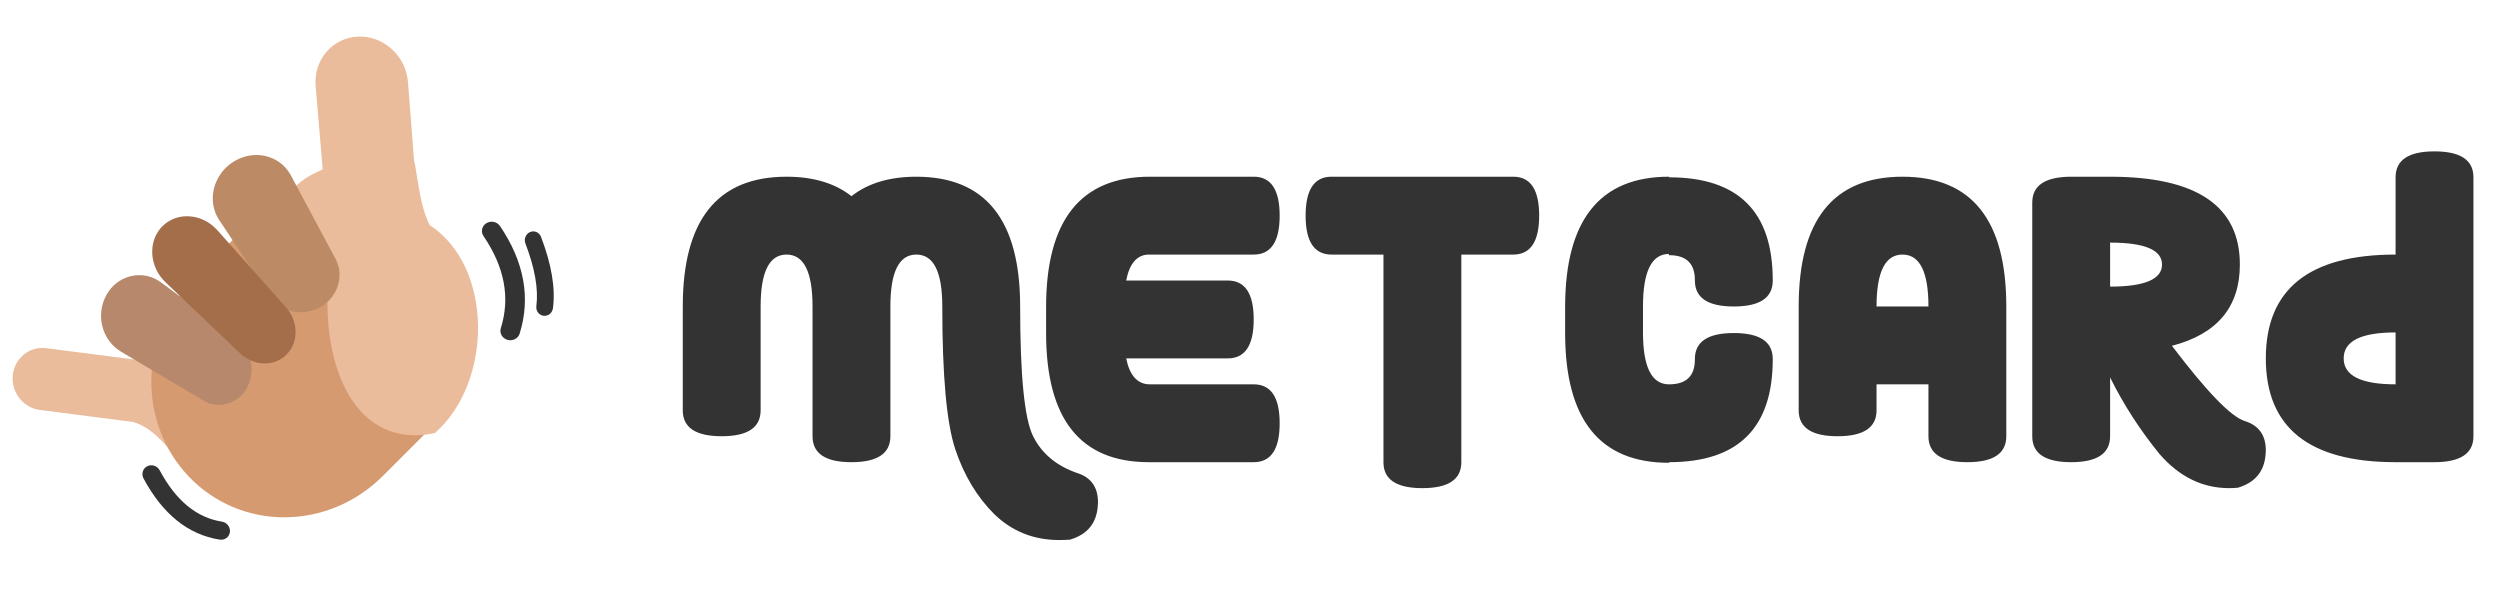 <?xml version="1.0" encoding="UTF-8"?> <svg xmlns="http://www.w3.org/2000/svg" width="238" height="58" viewBox="0 0 238 58" fill="none"><path d="M90.941 42.765C90.118 40.294 89.706 35.765 89.706 29.177C89.706 25.882 88.882 24.235 87.235 24.235C85.588 24.235 84.765 25.882 84.765 29.177V41.529C84.765 43.176 83.529 44 81.059 44C78.588 44 77.353 43.176 77.353 41.529V29.177C77.353 25.882 76.529 24.235 74.882 24.235C73.235 24.235 72.412 25.882 72.412 29.177V39.059C72.412 40.706 71.177 41.529 68.706 41.529C66.261 41.529 65.026 40.725 65 39.117V29.177C65 20.941 68.294 16.823 74.882 16.823C77.43 16.823 79.489 17.441 81.059 18.677C82.629 17.441 84.688 16.823 87.235 16.823C93.823 16.823 97.118 20.941 97.118 29.177C97.118 35.765 97.529 39.882 98.353 41.529C99.177 43.176 100.566 44.341 102.522 45.023C103.86 45.435 104.529 46.368 104.529 47.822C104.529 47.925 104.523 48.04 104.51 48.169C104.394 49.816 103.513 50.884 101.866 51.373C101.518 51.399 101.177 51.412 100.843 51.412C98.411 51.412 96.346 50.588 94.647 48.941C93 47.294 91.765 45.235 90.941 42.765ZM119.353 16.823C121 16.823 121.824 18.059 121.824 20.529C121.824 23 121 24.235 119.353 24.235H109.393C108.261 24.235 107.534 25.059 107.212 26.706H116.882C118.529 26.706 119.353 27.941 119.353 30.412C119.353 32.882 118.529 34.118 116.882 34.118H107.212C107.547 35.765 108.3 36.588 109.471 36.588H119.353C121 36.588 121.824 37.824 121.824 40.294C121.824 42.765 121 44 119.353 44H109.374C102.85 44 99.588 39.902 99.588 31.705V29.234C99.588 20.96 102.882 16.823 109.471 16.823H119.353ZM139.118 24.235V44C139.118 45.647 137.882 46.471 135.412 46.471C132.967 46.471 131.732 45.666 131.706 44.058V24.235H126.765C125.118 24.235 124.294 23 124.294 20.529C124.294 18.085 125.098 16.849 126.707 16.823H144.117C145.725 16.849 146.529 18.085 146.529 20.529C146.529 23 145.706 24.235 144.059 24.235H139.118ZM158.902 36.588C160.536 36.588 161.353 35.797 161.353 34.214V34.176C161.353 32.529 162.588 31.705 165.059 31.705C167.504 31.705 168.739 32.509 168.765 34.118V34.214C168.765 40.738 165.477 44 158.902 44V44.058H158.882C152.294 44.058 149 39.94 149 31.705V29.234C149 20.96 152.294 16.823 158.882 16.823H158.902V16.881C165.477 16.881 168.765 20.143 168.765 26.667V26.764C168.739 28.372 167.504 29.177 165.059 29.177C162.588 29.177 161.353 28.353 161.353 26.706V26.667C161.353 25.085 160.536 24.293 158.902 24.293H158.882V24.177C157.235 24.177 156.412 25.844 156.412 29.177V31.647C156.412 34.941 157.235 36.588 158.882 36.588H158.902ZM178.647 29.177H183.588C183.588 25.882 182.765 24.235 181.118 24.235C179.471 24.235 178.647 25.882 178.647 29.177ZM191 41.529C191 43.176 189.765 44 187.294 44C184.824 44 183.588 43.176 183.588 41.529V36.588H178.647V39.059C178.647 40.706 177.412 41.529 174.941 41.529C172.496 41.529 171.261 40.725 171.235 39.117V29.177C171.235 20.941 174.529 16.823 181.118 16.823C187.706 16.823 191 20.941 191 29.177V41.529ZM200.882 23.096V27.285C204.176 27.285 205.824 26.584 205.824 25.181C205.824 23.791 204.176 23.096 200.882 23.096ZM200.882 35.932V41.529C200.882 43.176 199.647 44 197.176 44C194.732 44 193.496 43.196 193.471 41.587V19.236C193.496 17.641 194.719 16.836 197.138 16.823H200.882C209.118 16.823 213.235 19.609 213.235 25.181C213.235 29.221 211.08 31.802 206.769 32.921C210.076 37.283 212.386 39.67 213.699 40.082C215.037 40.494 215.706 41.426 215.706 42.88C215.706 42.983 215.699 43.099 215.687 43.228C215.571 44.875 214.689 45.943 213.042 46.432C212.759 46.458 212.483 46.471 212.212 46.471C209.677 46.471 207.471 45.39 205.592 43.228C203.726 40.938 202.156 38.505 200.882 35.932ZM228.059 24.235V16.881C228.059 15.234 229.294 14.411 231.765 14.411C234.21 14.411 235.445 15.215 235.471 16.823V41.587C235.445 43.183 234.222 43.987 231.803 44H228.059C219.824 44 215.706 40.706 215.706 34.118C215.706 27.529 219.824 24.235 228.059 24.235ZM228.059 36.588V31.647C224.765 31.647 223.118 32.471 223.118 34.118C223.118 35.765 224.765 36.588 228.059 36.588Z" fill="#333333"></path><path fill-rule="evenodd" clip-rule="evenodd" d="M19.486 44.067C21.605 41.948 22.446 35.095 20.25 32.803C18.055 30.51 17.159 30.841 15.04 32.96C13.8 34.2 12.676 36.459 11.667 39.74C11.948 39.848 12.321 40.003 12.786 40.205C12.801 40.212 12.816 40.215 12.832 40.221C16.263 41.365 17.367 46.186 19.486 44.067Z" fill="#EABC9B"></path><path fill-rule="evenodd" clip-rule="evenodd" d="M1.217 35.716C1.385 34.093 2.813 32.942 4.405 33.148L15.773 34.612C17.365 34.817 18.52 36.3 18.351 37.924C18.183 39.547 16.756 40.697 15.163 40.492L3.796 39.028C2.203 38.823 1.049 37.34 1.217 35.716Z" fill="#EABC9B"></path><path fill-rule="evenodd" clip-rule="evenodd" d="M18.483 26.517L22.851 22.149C28.089 16.911 36.361 16.869 41.327 22.053C46.294 27.238 46.074 35.687 40.836 40.925L36.468 45.293C31.231 50.53 22.959 50.573 17.992 45.388C13.026 40.203 13.246 31.754 18.483 26.517Z" fill="#D69A70"></path><path fill-rule="evenodd" clip-rule="evenodd" d="M34.094 3.483C36.522 3.387 38.646 5.325 38.839 7.814L39.416 15.259C39.458 15.422 39.495 15.595 39.528 15.778C39.845 17.57 40.076 19.898 40.929 21.449C46.984 25.398 46.929 36.396 41.398 41.228C33.791 42.852 30.565 34.778 31.273 26.781C31.981 18.785 22.696 23.158 27.779 18.075C29.035 16.819 29.778 16.589 30.695 16.132C30.703 16.128 30.711 16.124 30.719 16.12L30.048 8.164C29.855 5.676 31.667 3.58 34.094 3.483Z" fill="#EABC9B"></path><path fill-rule="evenodd" clip-rule="evenodd" d="M22.23 15.393C24.157 14.193 26.582 14.74 27.647 16.614C27.662 16.642 27.678 16.67 27.693 16.698L31.956 24.672C32.785 26.224 32.168 28.244 30.576 29.185C30.548 29.201 30.52 29.218 30.491 29.233C28.773 30.185 26.703 29.732 25.671 28.178L20.864 20.942C19.722 19.224 20.237 16.804 22.013 15.537C22.084 15.487 22.156 15.438 22.23 15.393Z" fill="#BC8A64"></path><path fill-rule="evenodd" clip-rule="evenodd" d="M10.167 28.017C11.158 26.285 13.325 25.682 15.005 26.67C15.111 26.732 15.214 26.8 15.313 26.873L22.484 32.187C23.926 33.256 24.37 35.254 23.528 36.885C22.757 38.379 20.954 38.969 19.503 38.203C19.461 38.181 19.419 38.158 19.379 38.134L11.546 33.495C9.681 32.391 9.065 29.941 10.167 28.017Z" fill="#B7886B"></path><path fill-rule="evenodd" clip-rule="evenodd" d="M15.463 21.538C16.836 20.164 19.139 20.291 20.605 21.822C20.64 21.859 20.675 21.897 20.709 21.935L27.221 29.252C28.422 30.6 28.446 32.59 27.277 33.759C26.105 34.931 24.157 34.873 22.848 33.627L15.763 26.878C14.245 25.432 14.057 23.098 15.343 21.664C15.382 21.621 15.421 21.578 15.463 21.538Z" fill="#A46E4B"></path><path d="M50.466 22.09C50.876 21.916 51.339 22.118 51.502 22.542C52.503 25.16 52.891 27.423 52.643 29.338C52.584 29.793 52.182 30.117 51.745 30.062C51.309 30.007 51.002 29.593 51.061 29.137C51.268 27.541 50.927 25.551 50.018 23.174C49.856 22.75 50.056 22.265 50.466 22.09Z" fill="#333333"></path><path d="M46.305 21.246C46.739 20.982 47.317 21.103 47.597 21.516C49.9 24.911 50.536 28.347 49.47 31.761C49.323 32.23 48.803 32.495 48.309 32.353C47.814 32.212 47.532 31.717 47.678 31.248C48.583 28.35 48.045 25.445 46.028 22.471C45.748 22.058 45.872 21.509 46.305 21.246Z" fill="#333333"></path><path d="M14.018 44.386C13.593 44.6 13.435 45.12 13.664 45.548C15.473 48.926 17.899 50.898 20.91 51.372C21.388 51.447 21.826 51.125 21.887 50.653C21.948 50.18 21.61 49.736 21.131 49.661C18.726 49.282 16.76 47.684 15.201 44.773C14.972 44.345 14.442 44.172 14.018 44.386Z" fill="#333333"></path></svg> 
